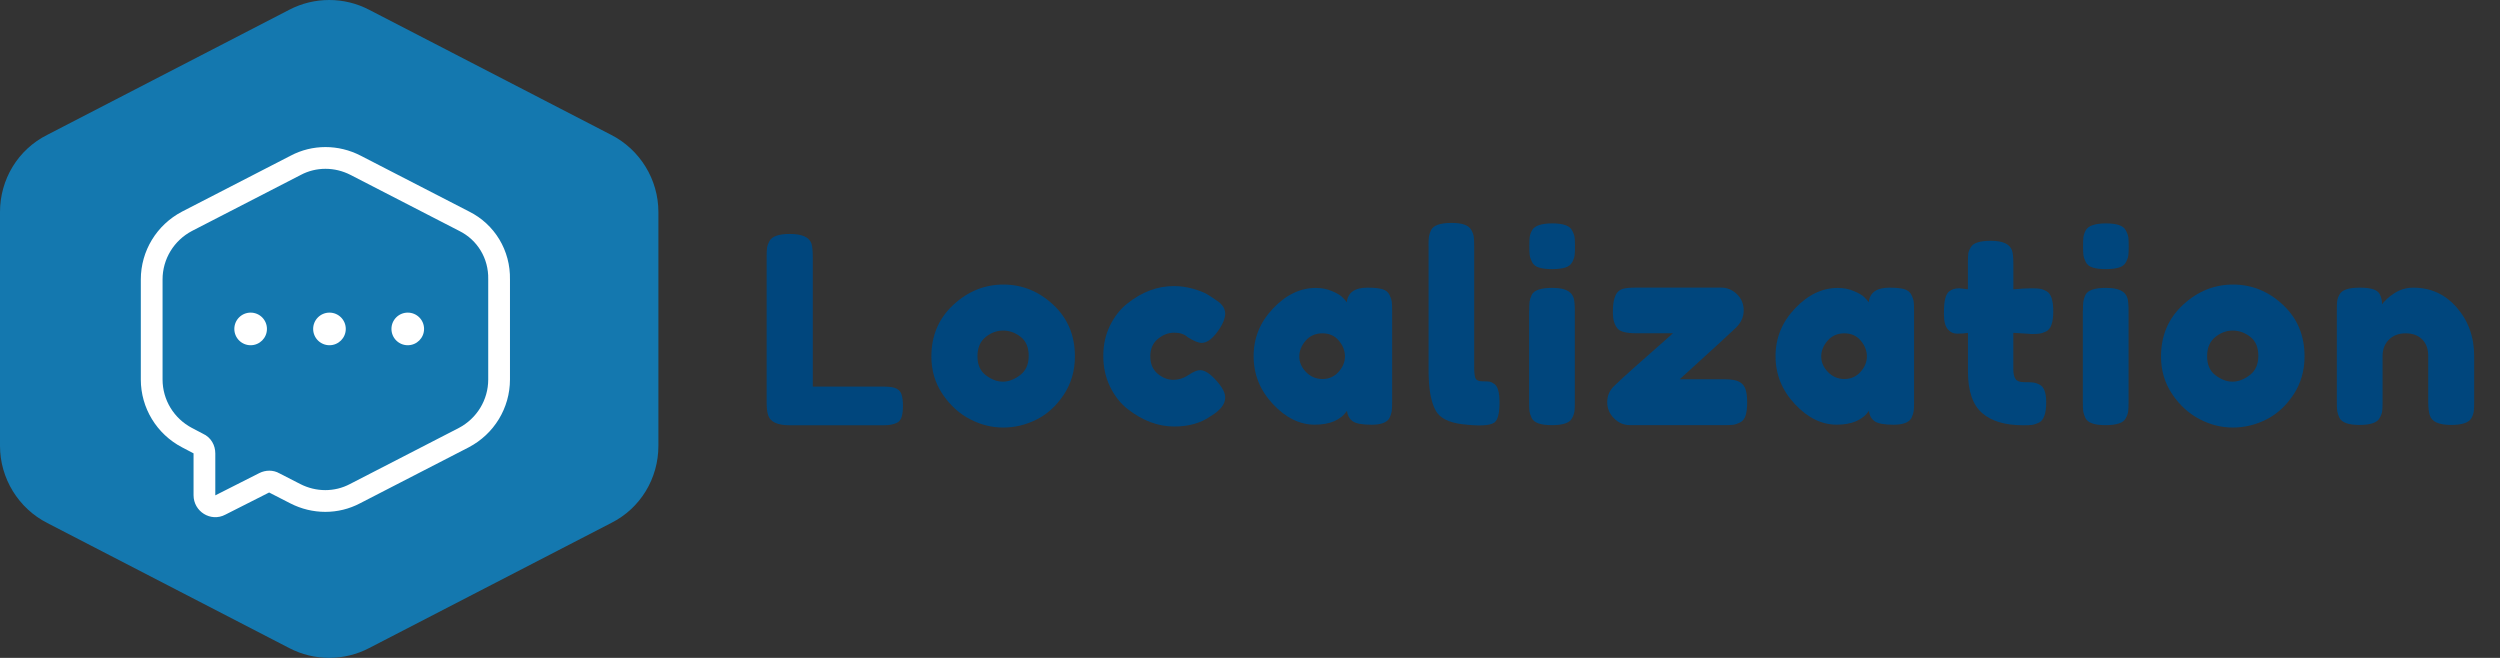 <?xml version="1.0" encoding="UTF-8"?>
<svg id="Layer_2" data-name="Layer 2" xmlns="http://www.w3.org/2000/svg" viewBox="0 0 459.83 121">
  <rect x="0" y="0" width="459.83" height="121" fill="#333333" stroke="none"/>
  <g id="Layer_1-2" data-name="Layer 1">
    <g>
      <g>
        <path d="m53.2,1.8c4.6-2.4,10.1-2.4,14.7,0l44.5,23c5.3,2.7,8.7,8.2,8.7,14.2v43c0,6-3.3,11.5-8.7,14.2l-44.5,23c-4.6,2.4-10.1,2.4-14.7,0l-44.5-23c-5.3-2.7-8.7-8.2-8.7-14.2v-43c0-6,3.3-11.5,8.7-14.2L53.2,1.8Z" style="fill: #1478af;"/>
        <path d="m46.1,63.5c1.66,0,3-1.34,3-3s-1.34-3-3-3-3,1.34-3,3,1.34,3,3,3Z" style="fill: #fff;"/>
        <path d="m60.6,63.5c1.66,0,3-1.34,3-3s-1.34-3-3-3-3,1.34-3,3,1.34,3,3,3Z" style="fill: #fff;"/>
        <path d="m75,63.5c1.66,0,3-1.34,3-3s-1.34-3-3-3-3,1.34-3,3,1.34,3,3,3Z" style="fill: #fff;"/>
        <path d="m85.4,40.7l-20-10.3c-3.5-1.8-7.6-1.8-11,0l-20,10.3c-4,2.1-6.5,6.2-6.5,10.7v18.4c0,4.5,2.5,8.6,6.5,10.7l2.1,1.1c.7.3,1.1,1,1.1,1.8v7.7c0,1.5,1.6,2.5,2.9,1.8l8.1-4.1c.6-.3,1.3-.3,1.8,0l3.9,2c3.5,1.8,7.6,1.8,11,0l20-10.3c4-2.1,6.5-6.2,6.5-10.7v-18.4c.1-4.6-2.4-8.7-6.4-10.7Z" style="fill: none; stroke: #fff; stroke-miterlimit: 10; stroke-width: 4px;"/>
      </g>
      <g style="fill: none; isolation: isolate;">
        <g style="fill: none; isolation: isolate;">
          <path d="m149.52,71.11h13.06c1.06,0,1.82.12,2.3.36s.8.62.96,1.13c.16.51.24,1.19.24,2.04s-.08,1.53-.24,2.04c-.16.51-.43.86-.82,1.06-.61.32-1.44.48-2.5.48h-17.28c-2.24,0-3.55-.61-3.94-1.82-.19-.51-.29-1.33-.29-2.45v-26.69c0-.74.02-1.29.07-1.66.05-.37.2-.79.46-1.27.45-.86,1.7-1.3,3.74-1.3,2.24,0,3.57.59,3.98,1.78.16.54.24,1.38.24,2.5v23.81Z" style="fill: #00467d;"/>
          <path d="m175.34,56.08c2.69-2.5,5.76-3.74,9.22-3.74s6.51,1.24,9.17,3.72c2.66,2.48,3.98,5.64,3.98,9.48,0,2.66-.69,5.02-2.06,7.08-1.38,2.06-3.05,3.58-5.02,4.56-1.97.98-4.01,1.46-6.12,1.46s-4.16-.52-6.14-1.56c-1.98-1.04-3.66-2.58-5.02-4.61-1.36-2.03-2.04-4.33-2.04-6.89,0-3.84,1.34-7.01,4.03-9.5Zm6,12.94c1.02.79,2.06,1.18,3.12,1.18s2.11-.4,3.17-1.2,1.58-1.98,1.58-3.55-.5-2.74-1.49-3.5c-.99-.77-2.06-1.15-3.22-1.15s-2.22.4-3.22,1.2c-.99.8-1.49,1.98-1.49,3.53s.51,2.72,1.54,3.5Z" style="fill: #00467d;"/>
          <path d="m211.58,65.56c0,1.36.45,2.42,1.34,3.17.9.75,1.85,1.13,2.86,1.13s1.95-.3,2.83-.89c.88-.59,1.59-.89,2.14-.89.96,0,2.13.85,3.5,2.54.74.93,1.1,1.76,1.1,2.5,0,1.22-.88,2.35-2.64,3.41-1.82,1.28-4.06,1.92-6.72,1.92-2.98,0-5.84-1.07-8.59-3.22-1.31-1.02-2.38-2.39-3.22-4.1-.83-1.71-1.25-3.6-1.25-5.66s.42-3.94,1.25-5.62c.83-1.68,1.9-3.03,3.22-4.06,2.66-2.11,5.49-3.17,8.5-3.17,1.22,0,2.4.17,3.55.5s2,.67,2.54.98l.77.48c.58.38,1.02.69,1.34.91.83.64,1.25,1.37,1.25,2.18s-.34,1.74-1.01,2.76c-1.15,1.76-2.26,2.64-3.31,2.64-.61,0-1.47-.35-2.59-1.06-.58-.54-1.4-.82-2.47-.82s-2.07.38-3,1.15c-.93.77-1.39,1.83-1.39,3.19Z" style="fill: #00467d;"/>
          <path d="m247.72,55.6c.19-1.79,1.46-2.69,3.79-2.69,1.25,0,2.18.1,2.78.29.61.19,1.03.53,1.27,1.01.24.48.38.9.43,1.27.05.37.07.92.07,1.66v16.8c0,.74-.02,1.29-.07,1.66-.05.37-.18.79-.41,1.27-.45.83-1.54,1.25-3.29,1.25s-2.91-.22-3.5-.65c-.59-.43-.94-1.06-1.03-1.9-1.18,1.7-3.16,2.54-5.93,2.54s-5.34-1.26-7.7-3.79c-2.37-2.53-3.55-5.46-3.55-8.81s1.19-6.27,3.58-8.78c2.38-2.51,5-3.77,7.85-3.77,1.09,0,2.08.19,2.98.58.9.38,1.52.74,1.87,1.08.35.34.64.66.86.98Zm-8.74,9.98c0,1.06.42,2.01,1.25,2.86.83.85,1.84,1.27,3.02,1.27s2.17-.43,2.95-1.3c.78-.86,1.18-1.82,1.18-2.86s-.38-2.01-1.13-2.9c-.75-.9-1.76-1.34-3.02-1.34s-2.29.45-3.07,1.34c-.78.9-1.18,1.87-1.18,2.93Z" style="fill: #00467d;"/>
          <path d="m262.75,45.23c0-.74.02-1.29.07-1.66.05-.37.18-.79.41-1.27.45-.86,1.7-1.3,3.74-1.3s3.17.43,3.65,1.3c.26.48.41.91.46,1.3.05.38.07.94.07,1.68v22.22c0,1.15.1,1.88.29,2.18.19.3.62.46,1.27.46s1.1.02,1.32.07c.22.05.5.18.82.41.64.42.96,1.55.96,3.41,0,2.02-.32,3.25-.96,3.7-.83.58-2.82.67-5.95.29-2.46-.32-4.06-1.13-4.8-2.45-.9-1.57-1.34-4.06-1.34-7.49v-22.85Z" style="fill: #00467d;"/>
          <path d="m289.17,48.23c-.24.46-.66.79-1.27.98-.61.19-1.42.29-2.42.29s-1.82-.1-2.42-.29c-.61-.19-1.03-.53-1.27-1.01-.24-.48-.38-.9-.43-1.27-.05-.37-.07-.92-.07-1.66s.02-1.29.07-1.66c.05-.37.18-.78.41-1.22.45-.86,1.7-1.3,3.74-1.3s3.23.43,3.65,1.3c.26.48.41.9.46,1.27.05.37.07.92.07,1.66s-.02,1.29-.07,1.66-.19.78-.43,1.25Zm-7.9,8.9c0-.74.02-1.29.07-1.66.05-.37.18-.79.41-1.27.45-.83,1.7-1.25,3.74-1.25,1.54,0,2.62.27,3.26.82.54.45.83,1.14.86,2.06.03.32.05.78.05,1.39v16.8c0,.74-.02,1.29-.07,1.66s-.2.79-.46,1.27c-.42.83-1.65,1.25-3.7,1.25s-3.25-.43-3.7-1.3c-.22-.48-.36-.9-.41-1.25-.05-.35-.07-.91-.07-1.68v-16.85Z" style="fill: #00467d;"/>
          <path d="m308.97,69.76h8.21c1.28,0,2.2.16,2.76.48.56.32.94.78,1.13,1.39.19.61.29,1.41.29,2.4s-.1,1.79-.29,2.4c-.19.61-.53,1.03-1.01,1.27s-.9.38-1.27.43c-.37.05-.92.07-1.66.07h-17.33c-1.12,0-2.1-.42-2.93-1.25-.83-.83-1.25-1.82-1.25-2.98s.42-2.14,1.25-2.95c.83-.82,2.11-1.99,3.84-3.53s3.3-2.92,4.7-4.15c1.41-1.23,2.18-1.91,2.3-2.04h-6.77c-1.82,0-2.98-.3-3.46-.91-.54-.7-.82-1.63-.82-2.78s.08-2.01.24-2.57c.16-.56.35-.98.58-1.25.22-.27.54-.49.96-.65.54-.16,1.38-.24,2.5-.24h15.6c1.12,0,2.1.4,2.93,1.2.83.8,1.25,1.8,1.25,3s-.48,2.26-1.44,3.19c-.96.93-4.4,4.08-10.32,9.46Z" style="fill: #00467d;"/>
          <path d="m343.72,55.6c.19-1.79,1.46-2.69,3.79-2.69,1.25,0,2.18.1,2.78.29.61.19,1.03.53,1.27,1.01.24.48.38.9.43,1.27.05.37.07.92.07,1.66v16.8c0,.74-.02,1.29-.07,1.66-.05.37-.18.79-.41,1.27-.45.83-1.54,1.25-3.29,1.25s-2.91-.22-3.5-.65c-.59-.43-.94-1.06-1.03-1.9-1.18,1.7-3.16,2.54-5.93,2.54s-5.34-1.26-7.7-3.79c-2.37-2.53-3.55-5.46-3.55-8.81s1.19-6.27,3.58-8.78c2.38-2.51,5-3.77,7.85-3.77,1.09,0,2.08.19,2.98.58.9.38,1.52.74,1.87,1.08.35.34.64.66.86.98Zm-8.74,9.98c0,1.06.42,2.01,1.25,2.86.83.85,1.84,1.27,3.02,1.27s2.17-.43,2.95-1.3c.78-.86,1.18-1.82,1.18-2.86s-.38-2.01-1.13-2.9c-.75-.9-1.76-1.34-3.02-1.34s-2.29.45-3.07,1.34c-.78.9-1.18,1.87-1.18,2.93Z" style="fill: #00467d;"/>
          <path d="m373.43,61.41l-3.12-.19v6.62c0,.86.14,1.49.41,1.87.27.38.78.58,1.54.58s1.33.02,1.73.07c.4.05.82.2,1.27.46.74.42,1.1,1.49,1.1,3.22,0,2.02-.45,3.25-1.34,3.7-.48.22-.9.36-1.27.41-.37.05-.9.07-1.61.07-3.33,0-5.86-.75-7.58-2.26s-2.59-4.05-2.59-7.63v-7.1c-.61.1-1.26.14-1.97.14s-1.29-.27-1.75-.82c-.46-.54-.7-1.47-.7-2.78s.08-2.26.24-2.86c.16-.59.38-1.02.67-1.27.51-.42,1.15-.62,1.92-.62l1.58.19v-4.94c0-.74.02-1.28.07-1.63.05-.35.2-.74.46-1.15.42-.8,1.65-1.2,3.7-1.2,2.18,0,3.47.59,3.89,1.78.16.51.24,1.33.24,2.45v4.7c1.41-.13,2.47-.19,3.19-.19s1.26.02,1.63.07c.37.05.79.2,1.27.46.83.42,1.25,1.65,1.25,3.7s-.43,3.25-1.3,3.7c-.48.22-.9.36-1.27.41-.37.05-.92.07-1.66.07Z" style="fill: #00467d;"/>
          <path d="m391.02,48.23c-.24.46-.66.79-1.27.98-.61.19-1.42.29-2.42.29s-1.82-.1-2.42-.29c-.61-.19-1.03-.53-1.27-1.01-.24-.48-.38-.9-.43-1.27-.05-.37-.07-.92-.07-1.66s.02-1.29.07-1.66c.05-.37.18-.78.41-1.22.45-.86,1.7-1.3,3.74-1.3s3.23.43,3.65,1.3c.26.48.41.9.46,1.27.05.37.07.92.07,1.66s-.02,1.29-.07,1.66-.19.78-.43,1.25Zm-7.9,8.9c0-.74.02-1.29.07-1.66.05-.37.18-.79.41-1.27.45-.83,1.7-1.25,3.74-1.25,1.54,0,2.62.27,3.26.82.54.45.83,1.14.86,2.06.03.32.05.78.05,1.39v16.8c0,.74-.02,1.29-.07,1.66s-.2.79-.46,1.27c-.42.83-1.65,1.25-3.7,1.25s-3.25-.43-3.7-1.3c-.22-.48-.36-.9-.41-1.25-.05-.35-.07-.91-.07-1.68v-16.85Z" style="fill: #00467d;"/>
          <path d="m401.51,56.08c2.69-2.5,5.76-3.74,9.22-3.74s6.51,1.24,9.17,3.72c2.66,2.48,3.98,5.64,3.98,9.48,0,2.66-.69,5.02-2.06,7.08-1.38,2.06-3.05,3.58-5.02,4.56-1.97.98-4.01,1.46-6.12,1.46s-4.16-.52-6.14-1.56c-1.98-1.04-3.66-2.58-5.02-4.61-1.36-2.03-2.04-4.33-2.04-6.89,0-3.84,1.34-7.01,4.03-9.5Zm6,12.94c1.02.79,2.06,1.18,3.12,1.18s2.11-.4,3.17-1.2,1.58-1.98,1.58-3.55-.5-2.74-1.49-3.5c-.99-.77-2.06-1.15-3.22-1.15s-2.22.4-3.22,1.2c-.99.8-1.49,1.98-1.49,3.53s.51,2.72,1.54,3.5Z" style="fill: #00467d;"/>
          <path d="m443.9,52.91c3.2,0,5.86,1.22,7.99,3.67,2.13,2.45,3.19,5.43,3.19,8.95v8.45c0,.74-.02,1.29-.07,1.66-.05.37-.18.78-.41,1.22-.45.86-1.7,1.3-3.74,1.3-2.27,0-3.58-.59-3.94-1.78-.19-.54-.29-1.36-.29-2.45v-8.45c0-1.31-.38-2.34-1.13-3.07-.75-.74-1.76-1.1-3.02-1.1s-2.29.38-3.07,1.15c-.78.77-1.18,1.78-1.18,3.02v8.5c0,.74-.02,1.29-.07,1.66-.05.37-.2.78-.46,1.22-.42.86-1.65,1.3-3.7,1.3s-3.25-.43-3.7-1.3c-.22-.48-.36-.9-.41-1.27-.05-.37-.07-.92-.07-1.66v-16.99c0-.7.02-1.24.07-1.61.05-.37.2-.78.46-1.22.45-.8,1.68-1.2,3.7-1.2s3.15.37,3.6,1.1c.32.54.48,1.2.48,1.97.13-.22.42-.54.86-.96.45-.42.88-.75,1.3-1.01,1.09-.74,2.29-1.1,3.6-1.1Z" style="fill: #00467d;"/>
        </g>
      </g>
    </g>
  </g>
</svg>